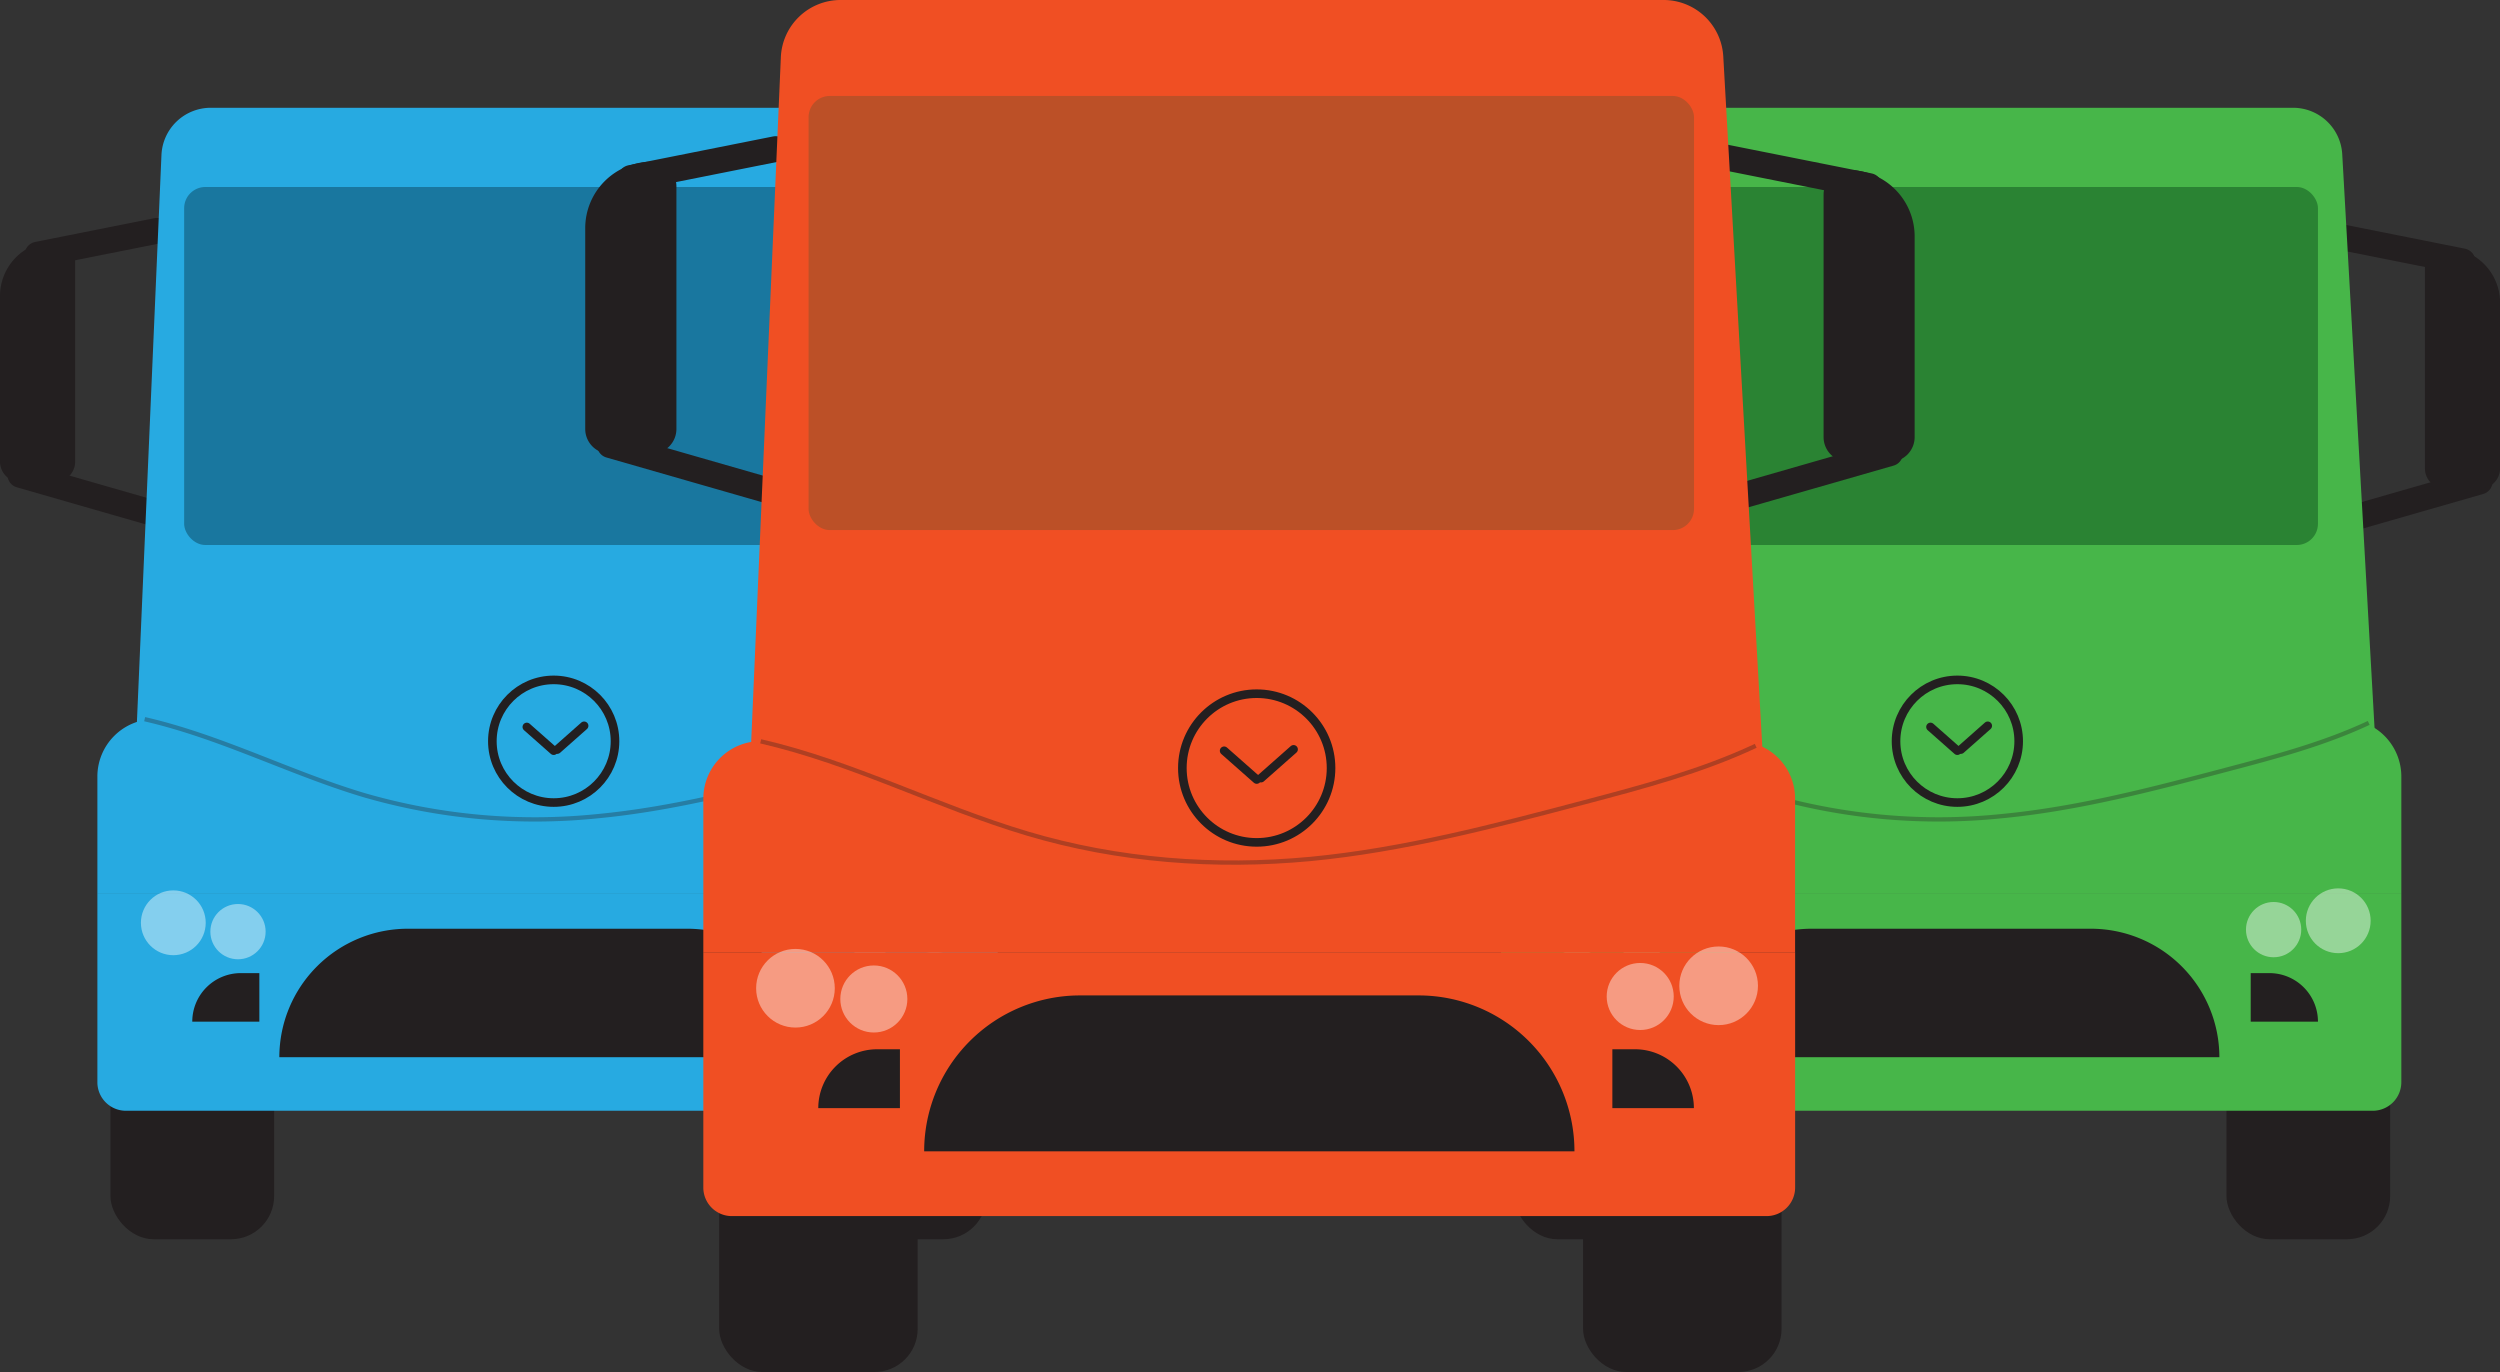 <svg id="Layer_1" data-name="Layer 1" xmlns="http://www.w3.org/2000/svg" viewBox="0 0 581.74 319.26"><rect x="0" y="0" width="581.74" height="319.26" fill="#333333" stroke="none"/><defs><style>.cls-1,.cls-5,.cls-6,.cls-8{fill:none;stroke:#231f20;stroke-miterlimit:10;}.cls-1,.cls-6{stroke-linecap:round;}.cls-1{stroke-width:6px;}.cls-2{fill:#231f20;}.cls-3{fill:#47b649;}.cls-4{fill:#fff;opacity:0.43;}.cls-5,.cls-6{stroke-width:2px;}.cls-7{fill:#2a8333;}.cls-8{opacity:0.32;}.cls-9{fill:#27aae1;}.cls-10{fill:#19779f;}.cls-11{fill:#f04f23;}.cls-12{fill:#bc5027;}</style></defs><title>fleet</title><line class="cls-1" x1="331.36" y1="110.51" x2="363.16" y2="119.65"/><line class="cls-1" x1="335.37" y1="59.25" x2="363.16" y2="53.71"/><path class="cls-2" d="M339.38,56.13h0a4.74,4.74,0,0,1,4.74,4.74v46.55a4.74,4.74,0,0,1-4.74,4.74h-8a4.74,4.74,0,0,1-4.74-4.74V68.88a12.75,12.75,0,0,1,12.75-12.75Z"/><rect class="cls-2" x="352.33" y="240.96" width="38.09" height="47.41" rx="10.04"/><line class="cls-1" x1="577.01" y1="112.06" x2="545.21" y2="121.2"/><line class="cls-1" x1="573" y1="60.81" x2="545.21" y2="55.26"/><path class="cls-2" d="M573.61,125h8a4.74,4.74,0,0,1,4.74,4.74V176.3a4.74,4.74,0,0,1-4.74,4.74h0a12.75,12.75,0,0,1-12.75-12.75V129.75a4.74,4.74,0,0,1,4.74-4.74Z" transform="translate(1150.62 238.73) rotate(180)"/><rect class="cls-2" x="518.09" y="240.96" width="38.09" height="47.41" rx="10.04"/><path class="cls-3" d="M557.79,247.79l-195.4,3.89,6.43-148.27a11.47,11.47,0,0,1,11.46-11H538.2a11.46,11.46,0,0,1,11.45,10.82Z" transform="translate(-4.62 -67.33)"/><path class="cls-3" d="M362.66,167.32H545.41a13.37,13.37,0,0,1,13.37,13.37v27.13a0,0,0,0,1,0,0H349.28a0,0,0,0,1,0,0V180.7A13.38,13.38,0,0,1,362.66,167.32Z"/><path class="cls-3" d="M349.28,207.82h209.5a0,0,0,0,1,0,0v44a6.65,6.65,0,0,1-6.65,6.65H355.93a6.64,6.64,0,0,1-6.64-6.64v-44A0,0,0,0,1,349.28,207.82Z"/><path class="cls-2" d="M421.58,216.11h64.95A29.92,29.92,0,0,1,516.44,246v0a0,0,0,0,1,0,0H391.66a0,0,0,0,1,0,0v0A29.92,29.92,0,0,1,421.58,216.11Z"/><path class="cls-2" d="M382.67,226.44H387a0,0,0,0,1,0,0v11.3a0,0,0,0,1,0,0H371.37a0,0,0,0,1,0,0v0A11.3,11.3,0,0,1,382.67,226.44Z"/><path class="cls-2" d="M528.36,293.77H544a0,0,0,0,1,0,0v11.3a0,0,0,0,1,0,0h-4.35a11.3,11.3,0,0,1-11.3-11.3v0A0,0,0,0,1,528.36,293.77Z" transform="translate(1067.73 531.51) rotate(180)"/><circle class="cls-4" cx="366.96" cy="214.73" r="7.54"/><circle class="cls-4" cx="382.01" cy="216.79" r="6.43"/><circle class="cls-4" cx="544.1" cy="214.26" r="7.54"/><circle class="cls-4" cx="529.06" cy="216.32" r="6.43"/><circle class="cls-5" cx="455.47" cy="172.48" r="14.27"/><line class="cls-6" x1="449.22" y1="169.16" x2="455.47" y2="174.68"/><line class="cls-6" x1="462.54" y1="168.89" x2="456.29" y2="174.42"/><rect class="cls-7" x="369.48" y="43.51" width="169.9" height="83.31" rx="4.94"/><path class="cls-8" d="M364.91,234.68c17.85,4.11,33.72,12.5,51.09,17.69a142.85,142.85,0,0,0,54.34,4.88c17.86-1.7,35.29-6.3,52.64-10.89,11.16-2.94,22.38-5.92,32.83-10.81" transform="translate(-4.62 -67.33)"/><line class="cls-1" x1="4.74" y1="110.51" x2="36.54" y2="119.65"/><line class="cls-1" x1="8.74" y1="59.25" x2="36.54" y2="53.71"/><path class="cls-2" d="M12.75,56.13h0a4.74,4.74,0,0,1,4.74,4.74v46.55a4.74,4.74,0,0,1-4.74,4.74h-8A4.74,4.74,0,0,1,0,107.42V68.88A12.75,12.75,0,0,1,12.75,56.13Z"/><rect class="cls-2" x="25.7" y="240.96" width="38.09" height="47.41" rx="10.04"/><line class="cls-1" x1="250.38" y1="112.06" x2="218.58" y2="121.2"/><line class="cls-1" x1="246.37" y1="60.81" x2="218.58" y2="55.26"/><path class="cls-2" d="M247,125h8a4.74,4.74,0,0,1,4.74,4.74V176.3A4.74,4.74,0,0,1,255,181h0a12.75,12.75,0,0,1-12.75-12.75V129.75A4.74,4.74,0,0,1,247,125Z" transform="translate(497.37 238.73) rotate(180)"/><rect class="cls-2" x="191.47" y="240.96" width="38.09" height="47.41" rx="10.04"/><path class="cls-9" d="M231.16,247.79,35.77,251.68l6.42-148.27a11.48,11.48,0,0,1,11.46-11H211.57A11.47,11.47,0,0,1,223,103.25Z" transform="translate(-4.62 -67.33)"/><path class="cls-9" d="M36,167.32H218.78a13.37,13.37,0,0,1,13.37,13.37v27.13a0,0,0,0,1,0,0H22.66a0,0,0,0,1,0,0V180.7A13.38,13.38,0,0,1,36,167.32Z"/><path class="cls-9" d="M22.66,207.82h209.5a0,0,0,0,1,0,0v44a6.65,6.65,0,0,1-6.65,6.65H29.3a6.64,6.64,0,0,1-6.64-6.64v-44a0,0,0,0,1,0,0Z"/><path class="cls-2" d="M95,216.11H159.9A29.92,29.92,0,0,1,189.82,246v0a0,0,0,0,1,0,0H65a0,0,0,0,1,0,0v0A29.92,29.92,0,0,1,95,216.11Z"/><path class="cls-2" d="M56,226.44h4.35a0,0,0,0,1,0,0v11.3a0,0,0,0,1,0,0H44.74a0,0,0,0,1,0,0v0A11.3,11.3,0,0,1,56,226.44Z"/><path class="cls-2" d="M201.73,293.77h15.65a0,0,0,0,1,0,0v11.3a0,0,0,0,1,0,0H213a11.3,11.3,0,0,1-11.3-11.3v0A0,0,0,0,1,201.73,293.77Z" transform="translate(414.48 531.51) rotate(180)"/><circle class="cls-4" cx="40.33" cy="214.73" r="7.54"/><circle class="cls-4" cx="55.38" cy="216.79" r="6.43"/><circle class="cls-4" cx="217.48" cy="214.26" r="7.54"/><circle class="cls-4" cx="202.43" cy="216.32" r="6.43"/><circle class="cls-5" cx="128.84" cy="172.48" r="14.27"/><line class="cls-6" x1="122.59" y1="169.16" x2="128.84" y2="174.68"/><line class="cls-6" x1="135.92" y1="168.89" x2="129.67" y2="174.42"/><rect class="cls-10" x="42.85" y="43.51" width="169.9" height="83.31" rx="4.94"/><path class="cls-8" d="M38.28,234.68c17.85,4.11,33.73,12.5,51.1,17.69a142.8,142.8,0,0,0,54.33,4.88c17.86-1.7,35.3-6.3,52.64-10.89,11.16-2.94,22.39-5.92,32.83-10.81" transform="translate(-4.62 -67.33)"/><line class="cls-1" x1="141.93" y1="103.57" x2="180.49" y2="114.65"/><line class="cls-1" x1="146.79" y1="41.41" x2="180.49" y2="34.69"/><path class="cls-2" d="M151.65,37.63h0a5.75,5.75,0,0,1,5.75,5.75V99.82a5.75,5.75,0,0,1-5.75,5.75h-9.72a5.75,5.75,0,0,1-5.75-5.75V53.09a15.46,15.46,0,0,1,15.46-15.46Z"/><rect class="cls-2" x="167.35" y="261.77" width="46.19" height="57.49" rx="10.04"/><line class="cls-1" x1="439.81" y1="105.46" x2="401.25" y2="116.54"/><line class="cls-1" x1="434.95" y1="43.3" x2="401.25" y2="36.58"/><path class="cls-2" d="M434.72,106.84h9.72a5.75,5.75,0,0,1,5.75,5.75V169a5.75,5.75,0,0,1-5.75,5.75h0A15.46,15.46,0,0,1,429,159.32V112.59a5.75,5.75,0,0,1,5.75-5.75Z" transform="translate(874.53 214.3) rotate(180)"/><rect class="cls-2" x="368.37" y="261.77" width="46.19" height="57.49" rx="10.04"/><path class="cls-11" d="M415.53,255.73l-237,4.71,7.79-179.8a13.91,13.91,0,0,1,13.91-13.31h191.5a13.91,13.91,0,0,1,13.89,13.13Z" transform="translate(-4.62 -67.33)"/><path class="cls-11" d="M177,172.46H404.34a13.37,13.37,0,0,1,13.37,13.37v35.74a0,0,0,0,1,0,0H163.66a0,0,0,0,1,0,0V185.84A13.38,13.38,0,0,1,177,172.46Z"/><path class="cls-11" d="M163.66,221.58H417.72a0,0,0,0,1,0,0v54.75a6.65,6.65,0,0,1-6.65,6.65H170.3a6.64,6.64,0,0,1-6.64-6.64V221.58A0,0,0,0,1,163.66,221.58Z"/><path class="cls-2" d="M251.33,231.63h78.76a36.28,36.28,0,0,1,36.28,36.28v0a0,0,0,0,1,0,0H215.05a0,0,0,0,1,0,0v0a36.28,36.28,0,0,1,36.28-36.28Z"/><path class="cls-2" d="M204.14,244.16h5.27a0,0,0,0,1,0,0v13.7a0,0,0,0,1,0,0h-19a0,0,0,0,1,0,0v0a13.7,13.7,0,0,1,13.7-13.7Z"/><path class="cls-2" d="M379.83,311.48h19a0,0,0,0,1,0,0v13.7a0,0,0,0,1,0,0h-5.27a13.7,13.7,0,0,1-13.7-13.7v0A0,0,0,0,1,379.83,311.48Z" transform="translate(774.02 569.34) rotate(180)"/><circle class="cls-4" cx="185.1" cy="229.96" r="9.15"/><circle class="cls-4" cx="203.34" cy="232.46" r="7.8"/><circle class="cls-4" cx="399.92" cy="229.39" r="9.15"/><circle class="cls-4" cx="381.67" cy="231.88" r="7.8"/><circle class="cls-5" cx="292.43" cy="178.72" r="17.3"/><line class="cls-6" x1="284.85" y1="174.7" x2="292.43" y2="181.39"/><line class="cls-6" x1="301.01" y1="174.37" x2="293.43" y2="181.07"/><rect class="cls-12" x="188.15" y="22.33" width="206.04" height="101.02" rx="4.94"/><path class="cls-8" d="M181.63,239.83c21.64,5,40.89,15.16,62,21.45,21.27,6.36,43.83,8,65.88,5.93,21.66-2.07,42.81-7.65,63.85-13.21,13.52-3.57,27.14-7.18,39.81-13.12" transform="translate(-4.62 -67.33)"/></svg>